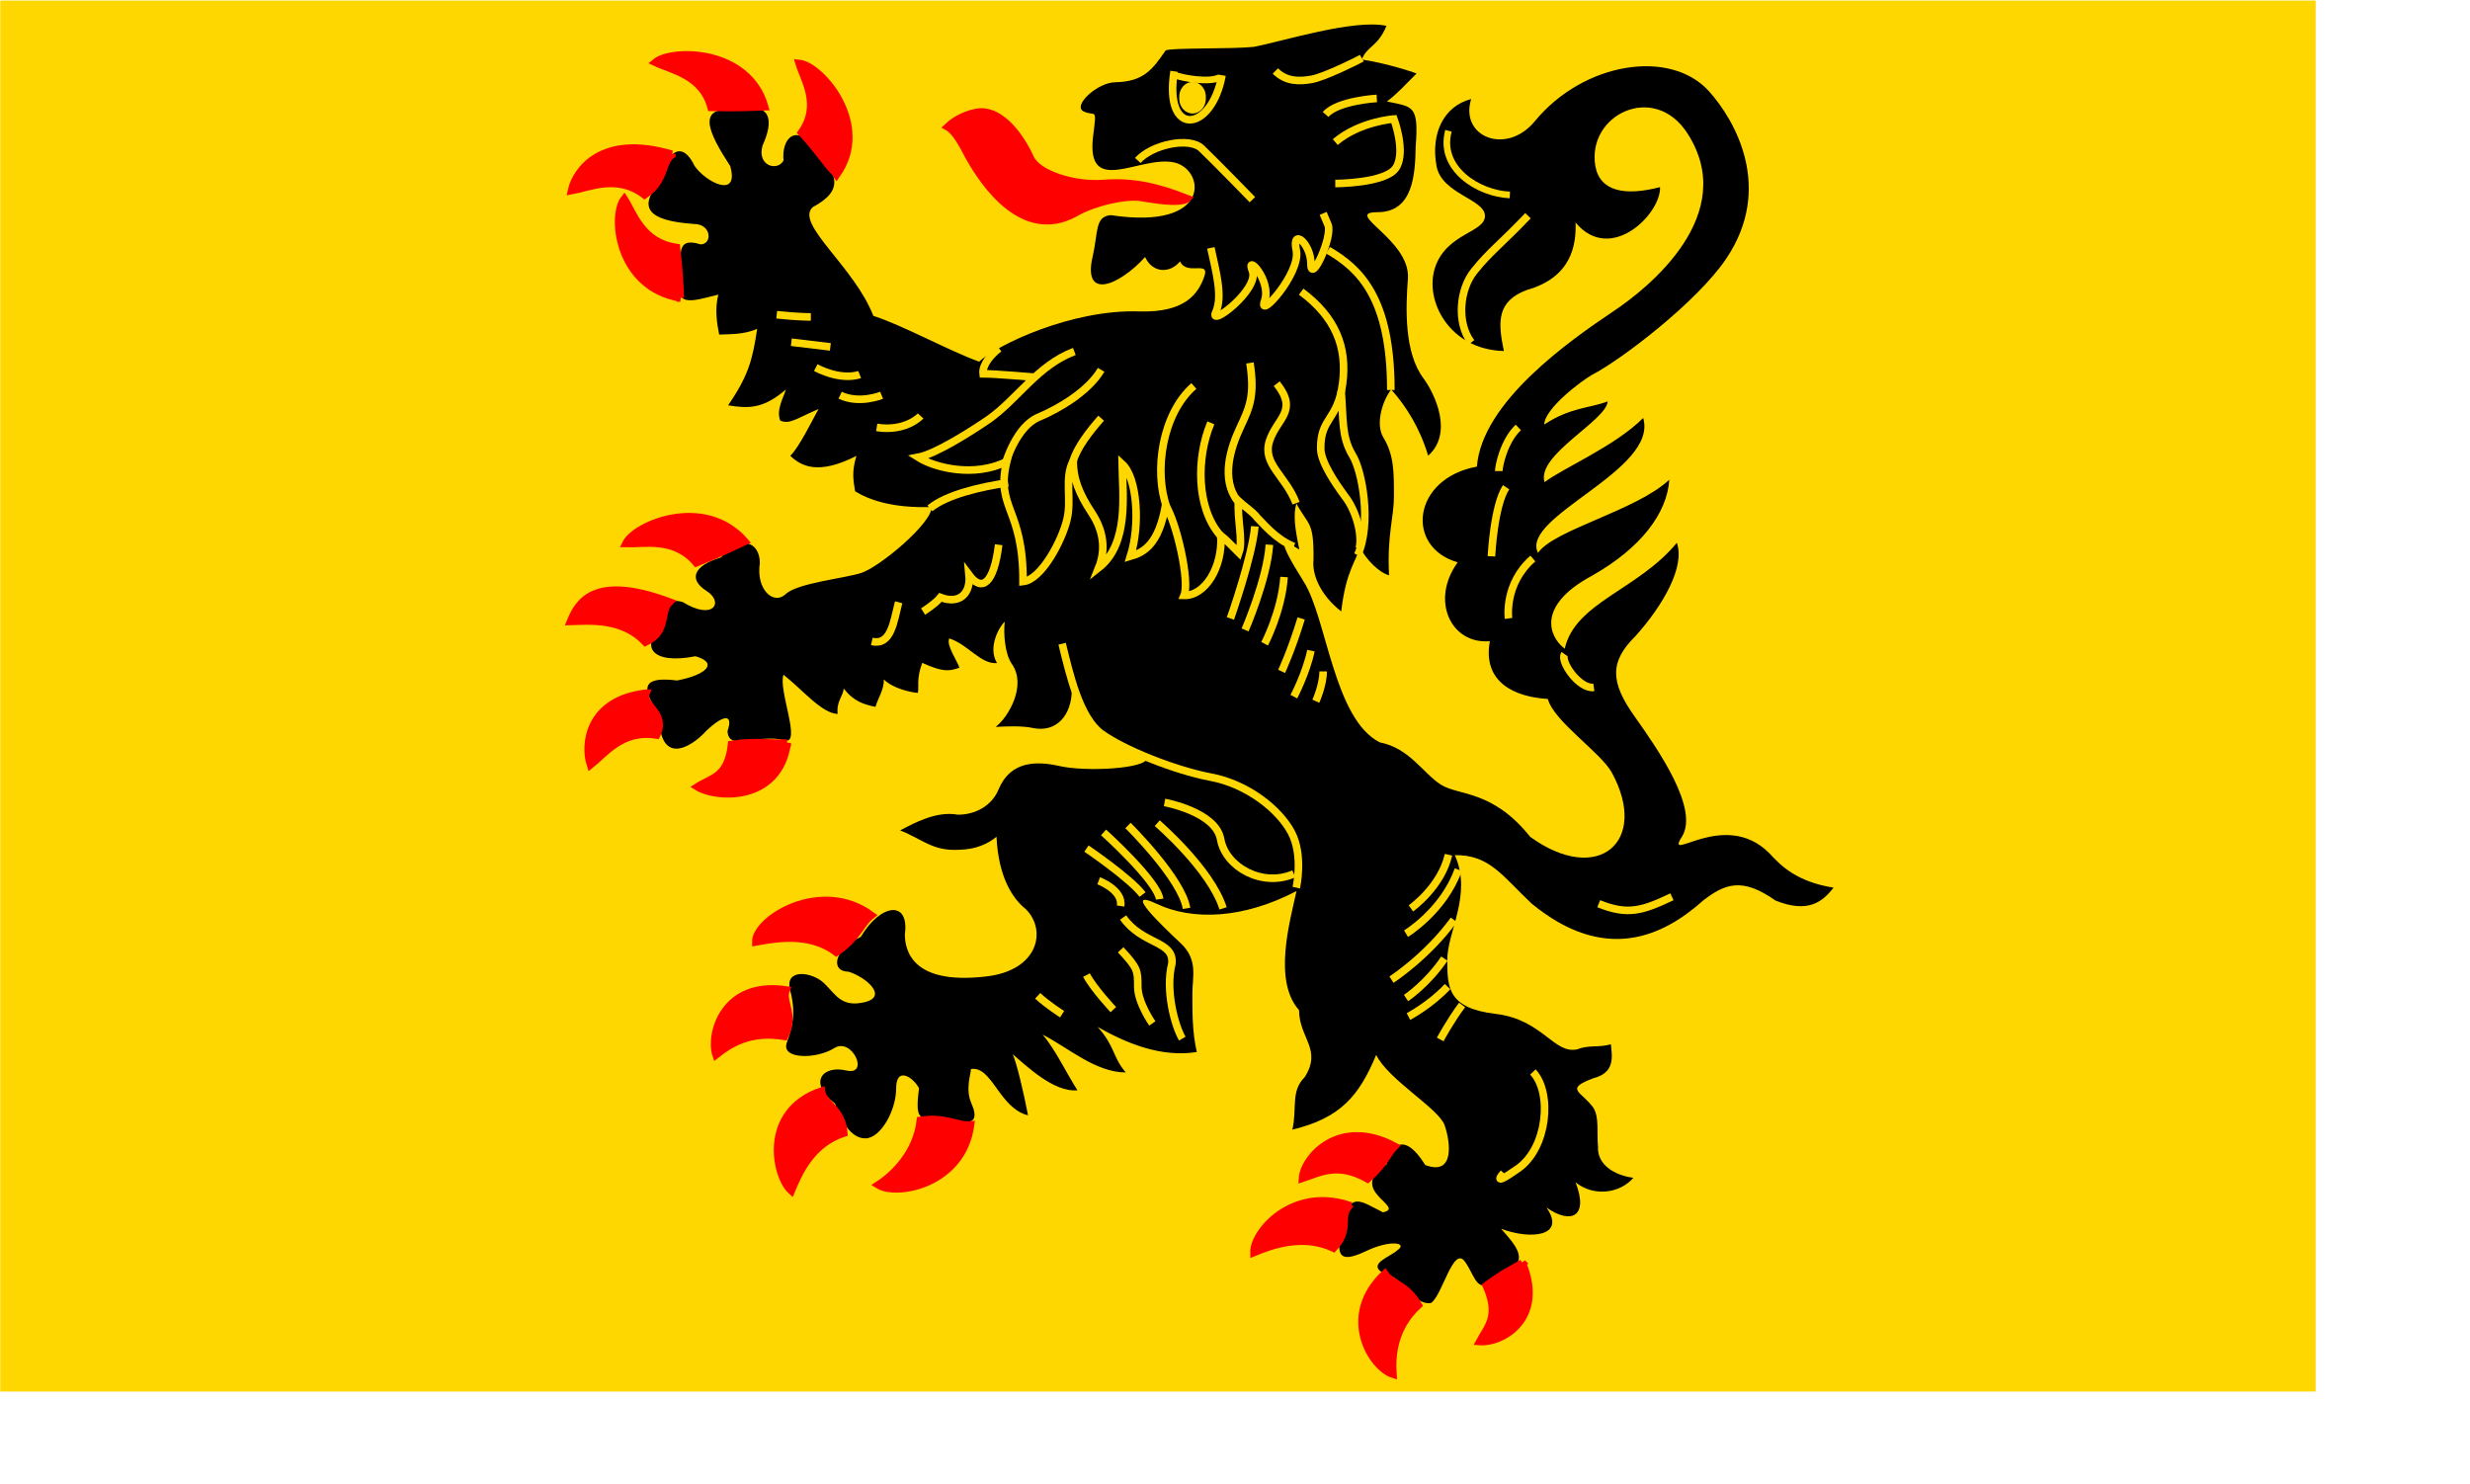 <?xml version="1.0"?>
<svg xmlns:rdf="http://www.w3.org/1999/02/22-rdf-syntax-ns#" xmlns="http://www.w3.org/2000/svg" xmlns:cc="http://web.resource.org/cc/" xmlns:xlink="http://www.w3.org/1999/xlink" xmlns:dc="http://purl.org/dc/elements/1.1/" xmlns:svg="http://www.w3.org/2000/svg" id="svg1350" height="6.1cm" width="10.15cm">
  <rect id="rect1445" fill-rule="evenodd" height="216.03" width="359.61" y=".087" x=".039" fill="#ffd700"/>
  <g id="g2797" transform="matrix(1.65 0 0 1.65 351.99 -89.161)">
    <path id="path825" d="m127.13 375.47c-5.02 2.63-9.8 2.79-13.14 1.21-3.35-1.58 0.55 2.11 2.23 3.69 1.67 1.57 1.11 3.15 1.11 4.73s-0.03 3.62 0.42 5.52c-3.34 0.53-6.55-0.78-9.34-2.36 1.64 1.8 1.41 2.86 2.65 4.28-2.83 0.02-5.49-2.38-7.83-3.56 1.22 1.42 2.24 3.63 3.28 5.24-2.28 0.24-4.99-2.49-6.1-3.39 0.36 0.71 1.08 3.78 1.45 5.75-2.724-0.68-3.376-4.67-5.372-4.36 0.006 0.44-0.554 1.88 0.042 3.23 1.179 2.67-1.501 1.57-2.386 1.36-2.341 0.02-2.997 0.66-2.543-2.78-0.558-1.05-2.156-2.09-2.156 0.02 0 2.1-1.472 4.7-2.904 4.7s-2.306-1.79-2.852-3.28c-2.571-1.97-1.167-3.64 1.064-3.11 2.231 0.52 0.546-3.16-1.127-2.11-1.674 1.06-5.032 1.08-4.474-0.5s0.874-2.83 0.316-4.94c-0.558-2.1 2.053-1.74 3.169-0.69 1.115 1.05 1.61 2.33 3.841 1.81 2.231-0.53 0.166-2.34-1.507-2.87-1.673 0-1.507-2.01 1.15-3.28 1.853-3.14 4.589-3.49 4.146-0.24 0 1.58 0.753 4.75 7.545 3.98 5.018-0.52 5.858-4.34 3.838-6.35-1.25-0.99-2.579-3.02-2.757-6.81-0.816 0.67-1.929 1.18-3.445 1.22-2.569 0.16-3.418-0.94-5.624-1.82 1.374-0.72 3.416-1.84 5.419-1.48 1.652 0.02 3.253-0.86 3.862-2.42 1.115-2.63 3.535-2.65 5.705-2.16 2.43 0.56 8.27 0.28 8.27-0.77-2.68-0.79-5.97-3.14-7.1-6.4-0.01 2.43-1.47 4.03-3.63 3.6-1.04-0.24-2.564-0.16-3.537-0.11 1.197-0.91 2.947-3.91 1.527-5.92-0.655-0.94-0.804-2.82-0.673-3.98-0.408 0.32-1.666 2.34-0.728 3.89-1.526 0.14-2.719-1.75-4.491-2.32-0.316 0.6 0.722 2.07 0.959 2.76-0.797 0.24-1.333 0.54-3.506-0.46-0.578 1.55-0.28 2.28-0.415 2.83-0.688-0.05-2.37-0.43-3.197-1.27 0.018 0.99-0.551 1.74-0.788 2.58-1.09-0.22-2.037-0.5-2.99-1.72-0.074 0.79-0.69 1.14-0.576 2.39-1.493-0.07-3.201-2.18-5.088-3.69-0.546 1.33 1.76 6.68 0.087 6.16-2.56-0.65-5.285 1.13-5.36-0.87 0.558-1.57-0.305-1.61-1.978-0.03-1.484 1.64-4.486 3.41-4.462-1.58-1.938-2.72-1.294-3.51 1.685-3.14 2.789-0.53 3.916-1.66 1.736-2.28-4.204 0.82-5.078-1-3.306-2.65 0.442-1.47 0.442-2.98 2.116-2.45 2.875 1.78 3.904 0 2.231-1.05-1.673-1.06-1.305-2.36 1.38-3.16 1.61-2.12 3.64-1.58 3.64 0.53-0.38 2.52 1.305 3.99 2.421 2.94 1.115-1.06 5.446-1.47 7.119-2 1.674-0.53 6.636-4.63 6.636-6.21-3.687 0.13-5.916-0.68-7.21-1.48-0.168-1.04-0.331-1.84 0.125-3.33-3.638 1.85-5.214 0.95-6.228-0.01 0.803-0.74 2.102-3.4 2.66-4.4-2.037 0.86-2.701 1.49-3.61 1.08-0.38-1.04 0.295-2.1 0.537-2.92-2.152 1.86-3.559 1.79-5.438 1.49 1.941-2.83 2.302-4.32 2.735-7.2-1.303 0.58-2.714 0.49-3.577 0.54-0.184-0.94-0.446-2.38-0.075-3.76-2.628 0.65-4.295 1.31-3.473-1.94 0-1.57-0.644-3.57 1.8-2.79 1.116 0 1.052-1.92-0.621-1.92-4.331-0.3-5.359-1.52-3.145-4.05 0.633-3.01 2.093-3.76 3.208-1.4 1.116 1.58 4.221 3.09 3.347 0-2.013-3.09-3.33-5.74 0.558-5.26 3.508-0.9 3.485 1.15 2.484 3.32-0.558 1.94 1.42 2.47 1.978 1.41-0.201-2 1.069-3.46 2.841-1.35 2.214 2.6 2.962 4.11-0.104 5.75-1.673 1.58 3.905 5.56 5.716 10.23 2.698 0.85 7.205 3.33 9.954 4.31 1.673-1.57 8.716-4.94 15.056-4.73 4.39 0.14 5.58-1.7 6.14-3.28s-1.65-0.03-2.28-1.43c-0.95 1.16-2.59 1.12-3.29-0.41-2.46 2.71-5.95 4.14-4.92-0.13 0.5-2.18 0.18-3.71 1.7-3.81 9.5 1.44 8.9-4.23 6.01-4.95-3.22-0.76-8.42 3.37-7.68-2.53 0.35-2.77 0.23-1.76-0.89-2.28-1.11-0.53 1.31-2.75 2.98-2.75 2.69-0.06 3.5-1.22 4.73-2.99 0.42-0.27 6.17-0.12 8.3-0.34 2.75-0.53 9.4-2.64 12.49-1.98-0.84 2.01-1.8 1.86-2.33 3.17 2.18 0.32 4.66 1.11 5.16 1.32-1.12 1.1-1.75 1.85-2.79 2.63 2.42 0.52 3.01 0.29 2.71 4.2-0.05 2.7-0.24 6.22-3.59 6.22-3.34 0 3.07 2.56 2.86 6.21-0.22 2.84-0.36 7.02 1.47 9.44 1.14 1.56 2.78 5.2 0.43 7.27-0.76-2.56-2.06-4.66-3.48-6.23-0.82 1.06-1.52 3.27-0.71 4.56 1 1.65 0.97 3.35 0.97 5.45 0 2.11-0.66 3.67-0.46 7.48-0.93-0.26-2.14-1.44-2.76-2.67-0.31 1.4-1.28 2.11-1.74 6.07-2.14-1.68-2.75-3.66-2.61-4.86 0.05-3.7-0.49-3.19-1.61-5.3-0.31 1.01-0.15 2.32 0.28 4.34-1.67-1.06-2.24-1.22 0.41 3.02 2.18 3.43 2.82 12.94 7.17 15.13 2.79 0.53 4.08 2.93 5.75 3.98 1.68 1.06 4.84 0.46 8.4 4.91 6.4 4.62 11.23 0.43 7.67-6.07-1.09-1.93-5.45-4.8-6.01-6.91-3.15-0.19-6.17-1.58-5.46-5.44-3.66 0.32-5.63-3.83-3.03-7.42-5-1.45-4.24-7.91 1.81-9.01 0.48-6.11 8.76-11.87 12.83-14.61 3.29-2.18 11.94-9.11 6.98-16.77-3.14-4.86-9.48-1.72-8.66 3.09 0.43 2.39 2.79 2.84 6.09 1.98 0.11 2.5-4.65 7.29-7.95 3.34 0.07 2.14-0.4 5.16-4.58 6.34-2.79 1.05-2.77 2.91-2.17 5.75-5.14-0.13-7.56-4.79-6.45-7.95 1.12-3.16 4.67-3.2 4.67-4.77 0-1.58-4.07-2.05-4.56-4.69-0.57-3.1 0.7-5.65 3.26-6.31-1.11 3.57 3.32 5.34 5.99 2.09 4.62-5.6 12.76-6.83 16.38-2.84 2.44 2.7 6.15 9.09 1.63 15.79-2.74 4.06-9.84 9.48-12.62 10.92-1.01 0.57-4.48 3.18-4.5 4.68 2.4-1.61 4.34-1.55 5.97-2.18-0.1 1.81-6.75 5.05-5.94 7.6 1.7-1.3 6.68-3.41 9.28-6.04 1.48 4.93-11.62 9.28-9.9 12.7 1.49-2.18 9.27-3.98 12.36-6.89-0.2 3.14-2.65 6.42-7.26 9.03-5.31 2.85-4.04 5.79-2.58 6.88 0.96-4.35 6.91-5.54 10.55-9.97 0.8 2.25-1.31 5.9-3.87 8.76-2.49 2.44-2.38 4.36-0.15 7.52 2.24 3.16 6.16 8.77 4.49 11.4s3.97-2.69 8.21 1.51c1.1 1.2 2.58 2.71 6.07 3.27-1.04 1.35-2.42 2.44-5.47 1.21-3.14-2.22-4.76-1.57-6.79-0.01-3.8 3.4-9.26 5.97-16.17 0.29-2.78-2.63-3.96-4.59-7.22-4.55 1.67 3.68-0.71 7.22-0.71 9.85s0.07 4.56 4.54 5.09c4.46 0.52 5.5 3.86 7.73 3.33 1.01-0.42 2.06-0.14 3.13-0.47 0.1 1.06 0.47 2.67-1.65 3.2-2.79 1.05-1.1 1.22 0.02 2.8 0.55 0.95 0.29 2.27 0.42 3.65-0.09 1.69 1.55 2.69 3.33 2.92-1.25 1.46-3.71 1.82-5.44 0.43 1.28 3.32-0.51 3.95-2.74 2.37 1.88 2.72-1.48 3.05-4.27 2 1.33 1.51 2.85 3.11 0.29 4.09-2.62 2.59-2.57 0.58-3.69-0.99-1.11-1.58-2.13 3.21-3.21 3.89-1.77 0.21-2.37-2.36-4.6-2.89-1.28-0.82 0.69-1.42 1.47-2.1 0.98-0.69-0.7-0.98-2.93 0.08-2.23 1.05-3.05 0.85-2.3-2.15 0.68-3.6 1.68-2.55 3.85-1.48 2.25-0.49-3.49-2.05 0.32-4.49 0.39-1.65 1.58-3.29 3.66 0.04 2.79 1.05 2.37-2.17 1.82-3.75-0.56-1.58-5.31-4.28-6.44-6.62-1.59 3.81-3.31 5.93-7.89 7.04 0.46-2.02-0.18-3.62 1.16-4.94 1.67-2.63-0.53-3.68-0.53-6.31-2.46-2.75-0.88-8.28-0.24-11.21z" transform="translate(-218.42 -237.56)" fill-rule="evenodd"/>
    <path id="path827" d="m116.81 310.28c-2.76-1.08-5.08-1.63-7.84-1.41-2.75 0.22-6.2-0.87-6.89-2.38-0.69-1.52-2.293-4.12-4.36-4.34-1.033-0.1-2.577 0.57-3.419 1.38 0.755 0.42 1.41 1.68 1.984 2.77 1.452 2.61 5.105 7.98 9.935 5.38 1.83-1.08 4.86-1.72 6.23-1.51 1.38 0.22 3.49 0.6 4.35 0.15l0.01-0.04z" fill-rule="evenodd" transform="translate(-218.42 -237.56)" stroke="#f00" stroke-width=".714" fill="#f00"/>
    <path id="path828" d="m105.07 352.19c0.69 2.81 1.61 6.93 3.67 8.45 2.07 1.51 6.89 3.46 10.33 4.11 3.45 0.65 6.43 3.03 7.58 5.2s0.46 5.2 0.46 5.2" transform="translate(-218.42 -237.56)" stroke="#ffd700" stroke-width=".714" fill="none"/>
    <path id="path829" d="m106.22 324.68c-3.45 1.3-5.29 4.42-8.041 6.38-1.64 1.12-4.981 3.26-6.659 3.58 1.623 1.03 5.343 1.9 8.339 0.4-1.07 4.42 1.561 4.37 1.531 11.3 1.76-0.19 3.68-3.9 4.14-5.85s-0.28-3.9 0.59-5.53c-0.02 1.72 0.57 3.13 1.71 4.87 1.15 1.73 1.37 3.48 0.68 5.21 2.87-2.25 2.26-6.86 2.21-9.77 1.41 1.28 1.72 5.71 0.78 8.69 1.31-0.38 2.66-1.16 3.31-4.81 1.05 1.67 2.29 7.17 1.74 8.49 1.95 0.05 3.65-2.62 3.46-5.65 0.36 0.28 1.34 1.28 1.7 1.64 0.41-1.15-0.18-3.25-0.04-4.87 0.44 0.41 1.4 1.05 1.76 1.56 0.5 0.47 1.7 2.02 3.45 2.72" transform="translate(-218.42 -237.56)" stroke="#ffd700" stroke-width=".714" fill="none"/>
    <path id="path830" d="m130.1 315.15c2.98 1.73 5.91 4.49 5.91 13.16" transform="translate(-218.42 -237.56)" stroke="#ffd700" stroke-width=".714" fill="none"/>
    <path id="path831" d="m127.57 319.05c3.21 2.38 4.36 5.2 3.9 8.66-0.46 3.47-2.08 3.19-2.06 6.07-0.03 1.26 1.38 3.32 2.29 4.55 1.06 1.36 1.65 3.64 1.34 4.88" transform="translate(-218.42 -237.56)" stroke="#ffd700" stroke-width=".714" fill="none"/>
    <path id="path832" d="m131.33 328.36c0.23 2.82 0.03 4.32 1.06 6.07 0.92 1.45 1.84 6.46 0.5 9.41" transform="translate(-218.42 -237.56)" stroke="#ffd700" stroke-width=".714" fill="none"/>
    <path id="path833" d="m125.27 327.71c2.07 2.6 0 3.25-0.69 5.42-0.68 2.16 1.54 3.26 2.51 5.83" transform="translate(-218.42 -237.56)" stroke="#ffd700" stroke-width=".714" fill="none"/>
    <path id="path834" d="m122.75 325.76c0.46 3.04 0 4.12-0.92 6.07s-1.84 4.86-0.24 6.94" transform="translate(-218.42 -237.56)" stroke="#ffd700" stroke-width=".714" fill="none"/>
    <path id="path835" d="m119.07 331.4c-1.37 3.24-1.39 8.01 0.9 10.61" transform="translate(-218.42 -237.56)" stroke="#ffd700" stroke-width=".714" fill="none"/>
    <path id="path836" d="m117.47 327.93c-2.99 2.6-3.79 8.06-2.54 11.45" transform="translate(-218.42 -237.56)" stroke="#ffd700" stroke-width=".714" fill="none"/>
    <path id="path837" d="m108.74 330.96c-1.15 1.3-2.28 2.8-2.63 4.03" transform="translate(-218.42 -237.56)" stroke="#ffd700" stroke-width=".714" fill="none"/>
    <path id="path838" d="m108.74 326.41c-1.15 1.95-3.84 3.61-5.91 4.47-2.06 0.87-3.043 4.2-3.043 4.2" transform="translate(-218.42 -237.56)" stroke="#ffd700" stroke-width=".714" fill="none"/>
    <path id="path839" d="m148.92 311.9c-2.5 2.63-3.6 3.38-5.05 5.2-1.39 1.7-1.7 4.86-0.29 6.73" transform="translate(-218.42 -237.56)" stroke="#ffd700" stroke-width=".714" fill="none"/>
    <path id="path840" d="m148.01 331.83c-1.38 1.3-1.84 3.68-1.84 4.11" transform="translate(-218.42 -237.56)" stroke="#ffd700" stroke-width=".714" fill="none"/>
    <path id="path841" d="m146.86 337.46c-1.15 1.73-1.38 6.5-1.38 6.5" transform="translate(-218.42 -237.56)" stroke="#ffd700" stroke-width=".714" fill="none"/>
    <path id="path842" d="m149.38 344.17c-2.75 2.39-2.29 5.64-2.29 5.64" transform="translate(-218.42 -237.56)" stroke="#ffd700" stroke-width=".714" fill="none"/>
    <path id="path843" d="m152.37 353.17c-0.47 0.67 1.38 3.32 2.75 3.13" transform="translate(-218.42 -237.56)" stroke="#ffd700" stroke-width=".714" fill="none"/>
    <path id="path844" d="m162.47 376.01c-2.75 1.3-4.14 1.77-6.89 0.65" transform="translate(-218.42 -237.56)" stroke="#ffd700" stroke-width=".714" fill="none"/>
    <path id="path845" d="m149.38 392.5c1.84 1.95 1.38 7.12-1.37 9.07-2.76 1.95-1.38 0.44-1.38 0.44" transform="translate(-218.42 -237.56)" stroke="#ffd700" stroke-width=".714" fill="none"/>
    <path id="path846" d="m141.44 372.05c-0.69 3.04-3.54 5.05-3.54 5.05" transform="translate(-218.42 -237.56)" stroke="#ffd700" stroke-width=".714" fill="none"/>
    <path id="path847" d="m142.36 373.45c-1.38 3.89-4.92 6.03-4.92 6.03" transform="translate(-218.42 -237.56)" stroke="#ffd700" stroke-width=".714" fill="none"/>
    <path id="path848" d="m141.94 378.18c-2.53 3.47-5.87 5.63-5.87 5.63" transform="translate(-218.42 -237.56)" stroke="#ffd700" stroke-width=".714" fill="none"/>
    <path id="path849" d="m141.05 381.83c-1.61 2.38-3.61 3.71-3.61 3.71" transform="translate(-218.42 -237.56)" stroke="#ffd700" stroke-width=".714" fill="none"/>
    <path id="path850" d="m141.35 384.46c-1.61 1.73-3.68 2.82-3.68 2.82" transform="translate(-218.42 -237.56)" stroke="#ffd700" stroke-width=".714" fill="none"/>
    <path id="path851" d="m142.72 386.19c-1.14 1.52-2.06 3.25-2.06 3.25" transform="translate(-218.42 -237.56)" stroke="#ffd700" stroke-width=".714" fill="none"/>
    <path id="path852" d="m110.81 377.96c1.83 2.6 4.82 2.17 4.59 4.34-0.63 2.51 0.26 5.82 0.98 7.06" transform="translate(-218.42 -237.56)" stroke="#ffd700" stroke-width=".714" fill="none"/>
    <path id="path853" d="m110.58 381c1.61 1.73 1.61 1.95 1.61 3.46 0 1.52 1.37 3.47 1.37 3.47" transform="translate(-218.42 -237.56)" stroke="#ffd700" stroke-width=".714" fill="none"/>
    <path id="path854" d="m107.36 383.38c0.69 1.3 2.53 3.25 2.53 3.25" transform="translate(-218.42 -237.56)" stroke="#ffd700" stroke-width=".714" fill="none"/>
    <path id="path855" d="m102.77 385.33c0.92 0.86 2.3 1.73 2.3 1.73" transform="translate(-218.42 -237.56)" stroke="#ffd700" stroke-width=".714" fill="none"/>
    <path id="path856" d="m112.19 306.7c1.37-1.51 4.85-2.23 6-1.14 1.14 1.08 4.79 4.83 4.79 4.83" transform="translate(-218.42 -237.56)" stroke="#ffd700" stroke-width=".714" fill="none"/>
    <path id="path857" d="m130.78 304.97c2.3-1.95 5.52-2.17 5.52-2.17s1.14 3.04 0.22 4.55c-0.91 1.52-5.74 1.52-5.74 1.52" transform="translate(-218.42 -237.56)" stroke="#ffd700" stroke-width=".714" fill="none"/>
    <path id="path858" d="m123.21 341.14c-0.23 2.82-2.3 8.67-2.3 8.67" transform="translate(-218.42 -237.56)" stroke="#ffd700" stroke-width=".714" fill="none"/>
    <path id="path859" d="m124.58 342.87c-0.22 3.25-2.29 8.02-2.29 8.02" transform="translate(-218.42 -237.56)" stroke="#ffd700" stroke-width=".714" fill="none"/>
    <path id="path860" d="m125.96 345.91c-0.23 3.25-1.83 6.28-1.83 6.28" transform="translate(-218.42 -237.56)" stroke="#ffd700" stroke-width=".714" fill="none"/>
    <path id="path861" d="m127.57 349.81c-0.92 3.03-1.84 4.98-1.84 4.98" transform="translate(-218.42 -237.56)" stroke="#ffd700" stroke-width=".714" fill="none"/>
    <path id="path862" d="m128.49 352.84c-0.46 2.16-1.61 4.33-1.61 4.33" transform="translate(-218.42 -237.56)" stroke="#ffd700" stroke-width=".714" fill="none"/>
    <path id="path863" d="m129.64 354.79c0 1.3-0.69 2.81-0.69 2.81" transform="translate(-218.42 -237.56)" stroke="#ffd700" stroke-width=".714" fill="none"/>
    <path id="path864" d="m99.098 342.87c-0.46 3.69-1.577 4.48-2.789 2.85 0.164 1.7-0.857 2.81-2.691 2.11-0.46 0.59-1.638 1.33-1.638 1.33" transform="translate(-218.42 -237.56)" stroke="#ffd700" stroke-width=".714" fill="none"/>
    <path id="path865" d="m89.683 348.29c-0.459 1.73-0.688 4.12-2.525 3.68" transform="translate(-218.42 -237.56)" stroke="#ffd700" stroke-width=".714" fill="none"/>
    <path id="path866" d="m78.203 321.22c1.837 0.21 3.214 0.21 3.214 0.21" transform="translate(-218.42 -237.56)" stroke="#ffd700" stroke-width=".714" fill="none"/>
    <path id="path867" d="m79.58 323.81l3.674 0.44" transform="translate(-218.42 -237.56)" stroke="#ffd700" stroke-width=".714" fill="none"/>
    <path id="path868" d="m81.877 326.2c2.525 1.3 4.133 0.65 4.133 0.65" transform="translate(-218.42 -237.56)" stroke="#ffd700" stroke-width=".714" fill="none"/>
    <path id="path869" d="m84.173 328.8c1.837 0.86 3.903 0 3.903 0" transform="translate(-218.42 -237.56)" stroke="#ffd700" stroke-width=".714" fill="none"/>
    <path id="path870" d="m87.617 331.83c2.755 0.43 4.133-1.08 4.133-1.08" transform="translate(-218.42 -237.56)" stroke="#ffd700" stroke-width=".714" fill="none"/>
    <path id="path871" d="m99.135 324.39c-0.797 0.61-1.607 1.58-1.504 2.39 1.148 0 4.829 0.32 4.829 0.32" transform="translate(-218.42 -237.56)" stroke="#ffd700" stroke-width=".714" fill="none"/>
    <path id="path872" d="m120.22 377.1c-1.15-3.68-6.2-8.02-6.2-8.02" transform="translate(-218.42 -237.56)" stroke="#ffd700" stroke-width=".714" fill="none"/>
    <path id="path873" d="m116.78 377.1c-0.46-2.82-5.51-7.8-5.51-7.8" transform="translate(-218.42 -237.56)" stroke="#ffd700" stroke-width=".714" fill="none"/>
    <path id="path874" d="m114.25 376.23c-0.23-1.73-5.28-6.28-5.28-6.28" transform="translate(-218.42 -237.56)" stroke="#ffd700" stroke-width=".714" fill="none"/>
    <path id="path875" d="m112.64 375.8c-1.14-1.52-5.28-4.33-5.28-4.33" transform="translate(-218.42 -237.56)" stroke="#ffd700" stroke-width=".714" fill="none"/>
    <path id="path876" d="m110.58 376.88c0.23-1.52-2.07-2.38-2.07-2.38" transform="translate(-218.42 -237.56)" stroke="#ffd700" stroke-width=".714" fill="none"/>
    <path id="path877" d="m126.88 373.85c-2.98 1.3-6.43-0.65-6.89-3.25s-5.28-3.47-5.28-3.47" transform="translate(-218.42 -237.56)" stroke="#ffd700" stroke-width=".714" fill="none"/>
    <path id="path878" d="m119.07 314.93c0.46 2.17 1.15 4.55 0.46 6.07-0.69 1.51 4.14-2.17 3.45-3.9s1.83 0.87 1.15 2.82c-0.69 1.94 3.44-2.6 2.98-4.77s1.38-0.65 1.38 1.3 2.06-2.6 1.61-3.68l-0.46-1.09" transform="translate(-218.42 -237.56)" stroke="#ffd700" stroke-width=".714" fill="none"/>
    <path id="path880" d="m125.14 298.28c1.03 1.02 2.29 0.99 3.44 0.78 1.15-0.2 4.31-1.76 4.7-1.99" transform="translate(-218.42 -237.56)" stroke="#ffd700" stroke-width=".714" fill="none"/>
    <path id="path881" d="m129.87 302.37c1.14-1.3 4.82-1.51 4.82-1.51" transform="translate(-218.42 -237.56)" stroke="#ffd700" stroke-width=".714" fill="none"/>
    <path id="path882" d="m83.84 308.03c3.33-4.68-1.454-10.25-3.521-10.46 0.459 1.51 2.067 3.9 0.23 6.5 1.607 1.73 2.294 2.95 3.213 3.82v0.02l0.078 0.12z" fill-rule="evenodd" transform="translate(-218.42 -237.56)" stroke="#f00" stroke-width=".714" fill="#f00"/>
    <path id="path883" d="m77.067 301.64c-1.561-5.46-8.713-5.46-10.276-4.17 1.496 0.71 4.445 1.2 5.24 4.23 2.44 0.05 3.738-0.01 5.036-0.06z" fill-rule="evenodd" transform="translate(-218.42 -237.56)" stroke="#f00" stroke-width=".714" fill="#f00"/>
    <path id="path884" d="m68.321 306.12c-6.561-1.96-9.008 1.5-9.432 3.42 1.644-0.29 4.31-1.58 6.879 0.4 1.981-1.35 1.558-3 2.559-3.78l-0.006-0.04z" fill-rule="evenodd" transform="translate(-218.42 -237.56)" stroke="#f00" stroke-width=".714" fill="#f00"/>
    <path id="path885" d="m87.098 377.75c-4.725-3.47-10.897 0.37-10.862 2.51 1.643-0.29 5.008-1 7.577 0.97 1.981-1.34 2.284-2.7 3.285-3.48z" fill-rule="evenodd" transform="translate(-218.42 -237.56)" stroke="#f00" stroke-width=".714" fill="#f00"/>
    <path id="path886" d="m75.195 342.56c-3.805-4.36-10.322-1.58-11.181 0.2 1.67 0.06 4.57-0.64 6.62 1.81 2.245-0.9 3.403-1.46 4.561-2.01z" fill-rule="evenodd" transform="translate(-218.42 -237.56)" stroke="#f00" stroke-width=".714" fill="#f00"/>
    <path id="path887" d="m68.113 348.26c-7.046-2.63-8.563 0-9.314 1.83 1.671-0.04 4.856-0.39 7.05 1.95 2.187-1.02 1.288-2.82 2.264-3.78z" fill-rule="evenodd" transform="translate(-218.42 -237.56)" stroke="#f00" stroke-width=".714" fill="#f00"/>
    <path id="path888" d="m65.893 356.85c-5.458 0.65-5.835 4.86-5.216 6.74 1.288-1.01 2.957-3.35 6.217-2.81 1.038-2.08-1.474-2.79-1.001-3.93z" fill-rule="evenodd" transform="translate(-218.42 -237.56)" stroke="#f00" stroke-width=".714" fill="#f00"/>
    <path id="path889" d="m79.091 384.78c-5.916-0.87-7.212 4.21-6.594 6.09 1.288-1.01 3.187-2.27 6.448-1.73 1.037-2.08-0.326-3.22 0.146-4.36z" fill-rule="evenodd" transform="translate(-218.42 -237.56)" stroke="#f00" stroke-width=".714" fill="#f00"/>
    <path id="path890" d="m82.401 394.3c-5.625 1.94-4.323 8.01-2.823 9.37 0.614-1.47 1.807-4.42 4.941-5.42-0.158-2.3-1.948-2.73-2.118-3.95z" fill-rule="evenodd" transform="translate(-218.42 -237.56)" stroke="#f00" stroke-width=".714" fill="#f00"/>
    <path id="path891" d="m136.37 399.5c-5.2-2.79-8.54 1.04-8.67 3 1.58-0.51 3.28-1.55 6.13 0.06 1.75-1.6 1.67-2.15 2.54-3.06z" fill-rule="evenodd" transform="translate(-218.42 -237.56)" stroke="#f00" stroke-width=".714" fill="#f00"/>
    <path id="path892" d="m131.97 405.02c-5.2-1.68-8.88 2.5-8.84 4.46 1.53-0.62 4.52-1.79 7.49-0.41 1.61-1.73 0.56-2.86 1.35-3.84l-0.03-0.02 0.03-0.19z" fill-rule="evenodd" transform="translate(-218.42 -237.56)" stroke="#f00" stroke-width=".714" fill="#f00"/>
    <path id="path893" d="m135.44 411.5c-4.23 4.01-1.21 8.81 0.76 9.44-0.11-1.57 0.01-4.33 2.39-6.5-1.18-2.01-2.45-1.91-3.15-2.94z" fill-rule="evenodd" transform="translate(-218.42 -237.56)" stroke="#f00" stroke-width=".714" fill="#f00"/>
    <path id="path894" d="m148.39 410.48c2.19 5.26-1.94 7.55-4.01 7.39 0.75-1.41 1.9-2.37 0.62-5.26 1.93-1.41 2.31-1.44 3.39-2.13z" fill-rule="evenodd" transform="translate(-218.42 -237.56)" stroke="#f00" stroke-width=".714" fill="#f00"/>
    <path id="path895" d="m96.449 397.49c-0.773 5.6-6.941 6.72-8.674 5.64 1.383-0.89 3.597-2.96 3.955-6.07 2.411-0.36 3.425 0.54 4.719 0.43z" fill-rule="evenodd" transform="translate(-218.42 -237.56)" stroke="#f00" stroke-width=".714" fill="#f00"/>
    <path id="path898" d="m79.191 361.53c-0.773 5.6-6.712 5.21-8.444 4.13 1.383-0.89 2.858-0.88 3.216-3.99 2.411-0.35 3.934-0.03 5.228-0.14z" fill-rule="evenodd" transform="translate(-218.42 -237.56)" stroke="#f00" stroke-width=".714" fill="#f00"/>
    <path id="path899" d="m69.135 319.64c-5.894-1-6.514-7.72-5.283-9.3 0.872 1.35 1.641 4.08 4.912 4.56 0.263 2.29 0.317 3.52 0.371 4.74z" fill-rule="evenodd" transform="translate(-218.42 -237.56)" stroke="#f00" stroke-width=".714" fill="#f00"/>
    <path id="path900" d="m99.979 337.04c-2.554 0.37-5.785 1.11-7.356 2.41" transform="translate(-218.42 -237.56)" stroke="#ffd700" stroke-width=".714" fill="none"/>
    <path id="path901" d="m115.61 298.31c-0.99 6.3 3.53 5.74 4.51 0.37" transform="translate(-218.42 -237.56)" stroke="#ffd700" stroke-width=".714" fill="none"/>
    <path id="path903" d="m170.3 38.752a1.604 2.005 0 1 0 -3.2 0 1.604 2.005 0 1 0 3.2 0z" fill-rule="evenodd" transform="matrix(.595 0 0 .561 -201.45 41.495)" stroke="#ffd700" fill="#ffd700"/>
    <path id="path1524" d="m115.58 298.64c0.98 0.37 3.44 0.74 4.3 0.25" transform="translate(-218.42 -237.56)" stroke="#ffd700" stroke-width=".625" fill="none"/>
    <path id="path2796" d="m-76.985 66.347c-0.964 3.531 2.789 5.919 5.779 6.04" stroke="#ffd700" stroke-width=".625" fill="none"/>
  </g>
</svg>
